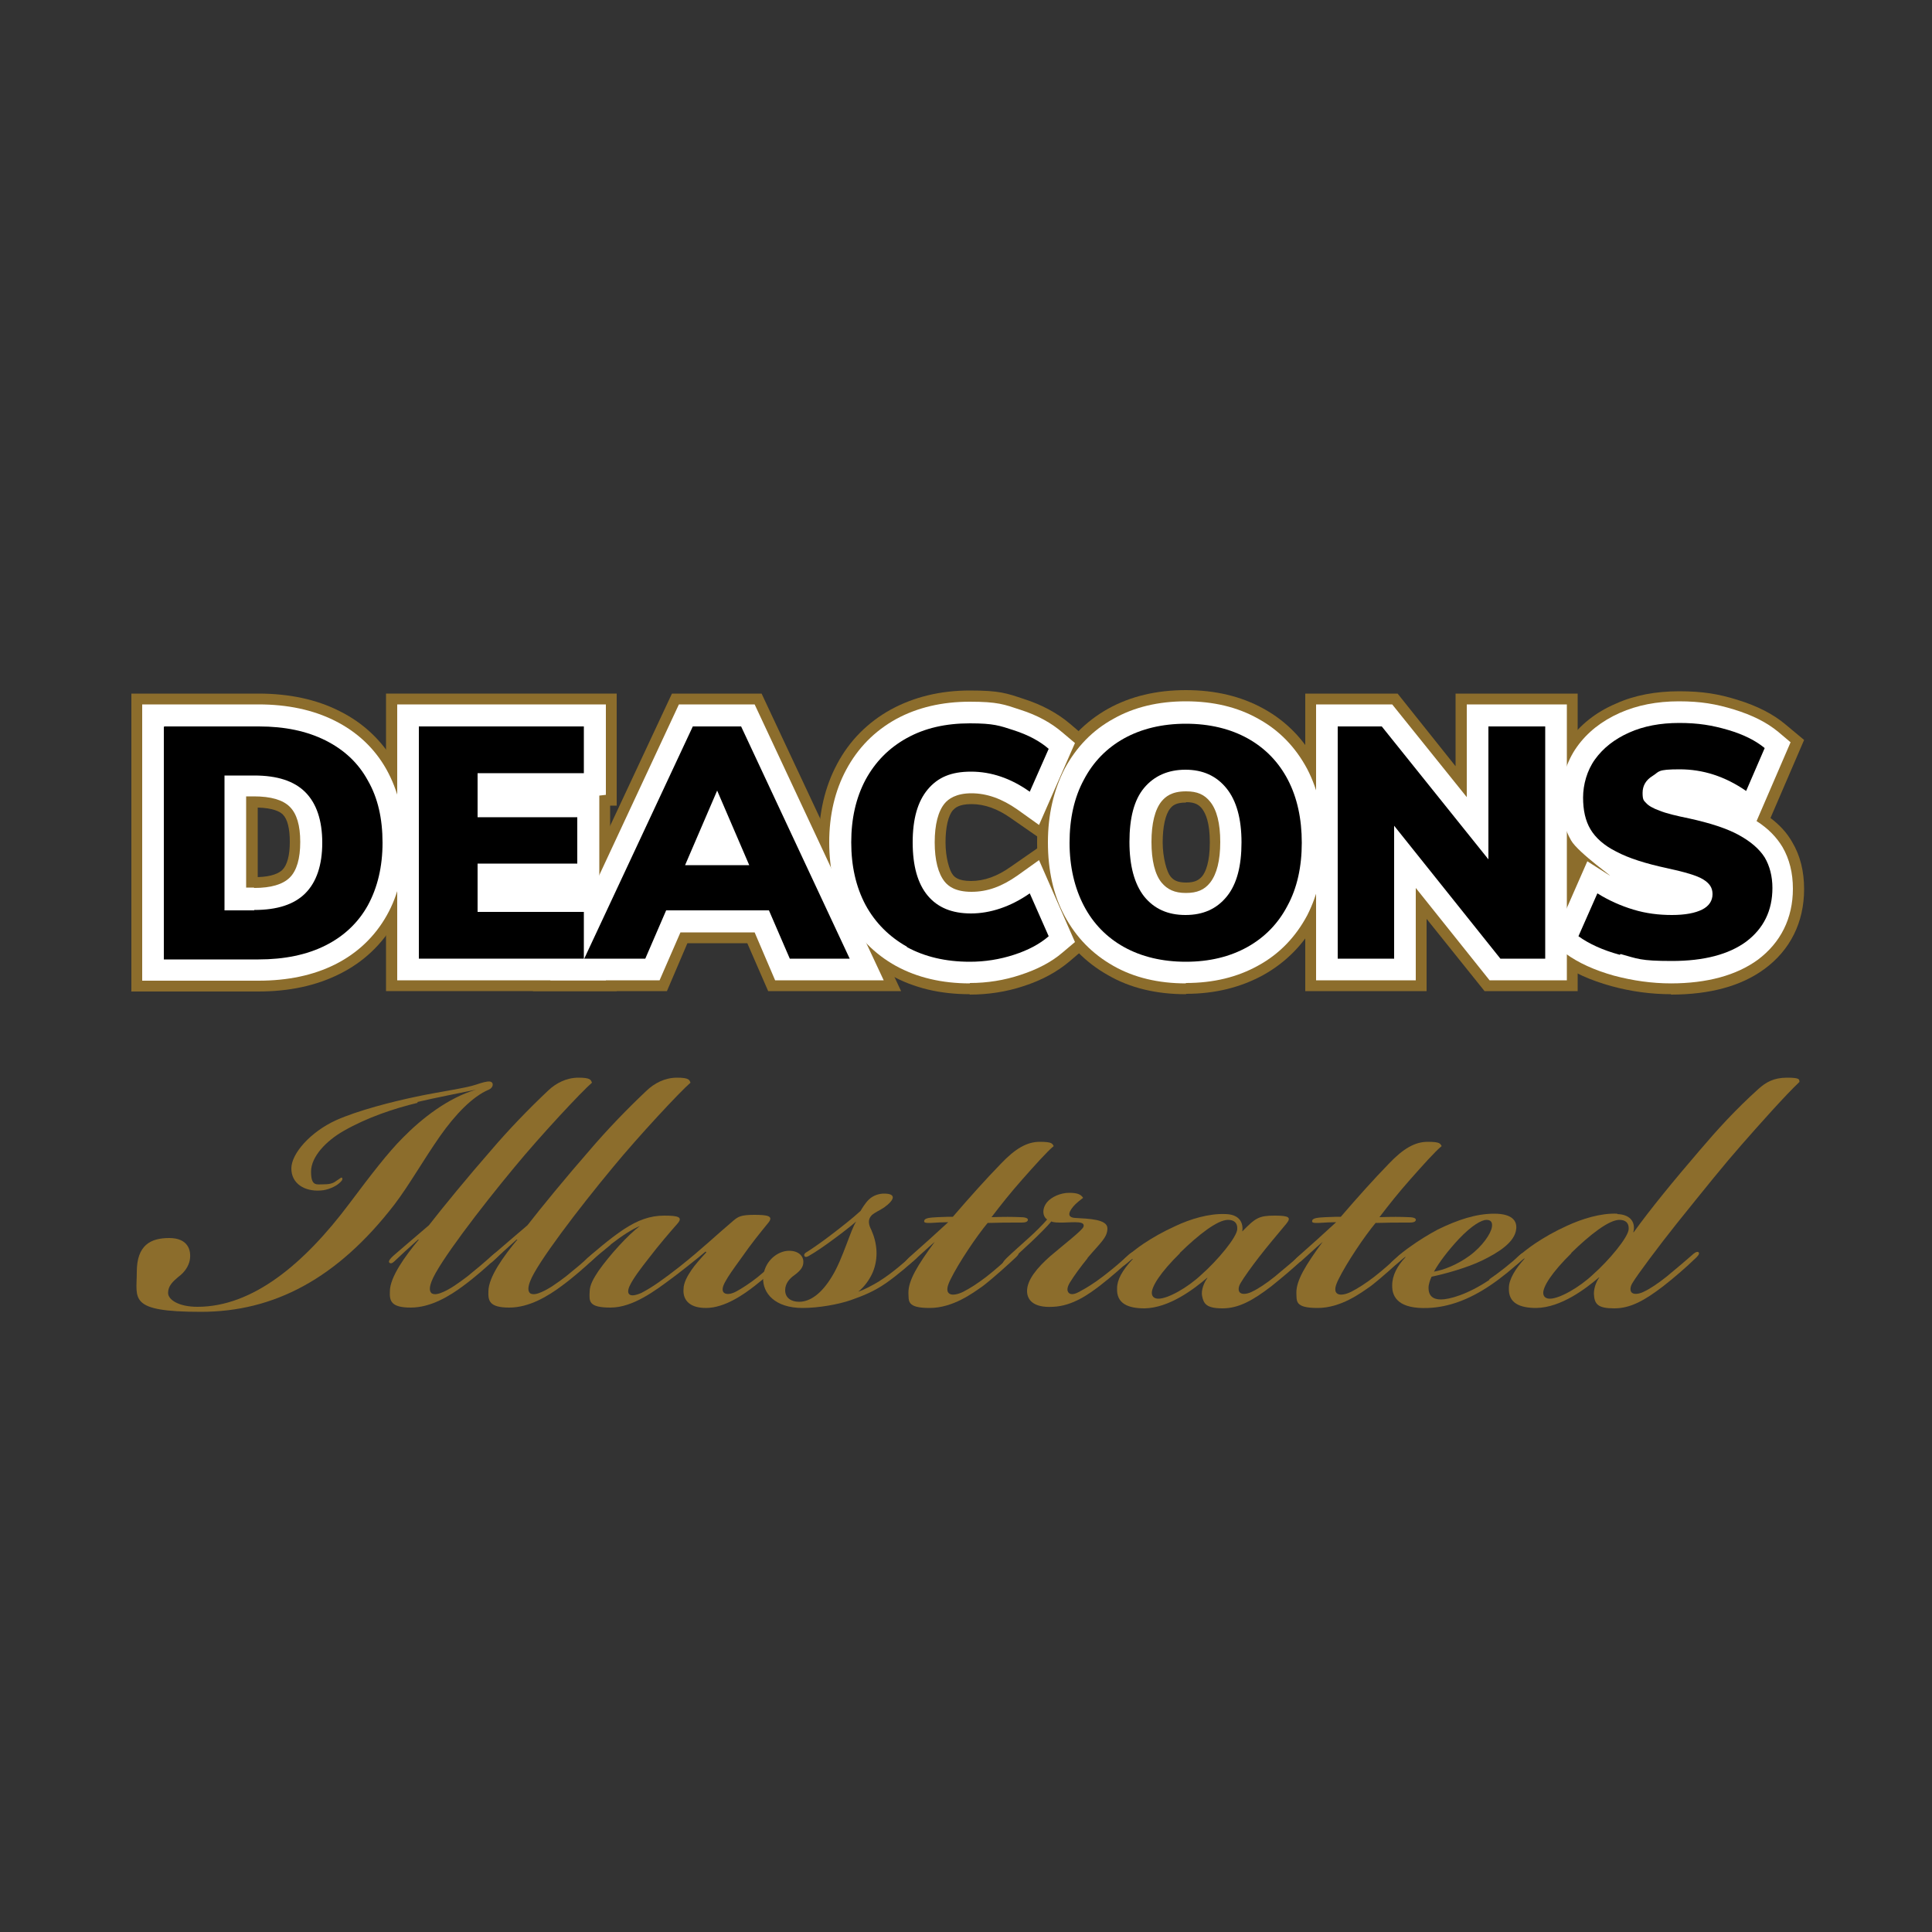 <?xml version="1.0" encoding="UTF-8"?>
<svg id="Layer_1" xmlns="http://www.w3.org/2000/svg" version="1.1" viewBox="0 0 500 500">
  <rect x="0" y="0" width="500" height="500" fill="#333333" stroke="none"/>
  <!-- Generator: Adobe Illustrator 29.0.0, SVG Export Plug-In . SVG Version: 2.1.0 Build 186)  -->
  <defs>
    <style>
      .st0 {
        fill: #e10034;
      }

      .st1 {
        fill: #fff;
      }

      .st2 {
        fill: #8c6d2c;
      }

      .st3 {
        display: none;
      }
    </style>
  </defs>
  <g id="Background" class="st3">
    <rect class="st0" x="121.2" y="176.1" width="256.8" height="147.8"/>
  </g>
  <g>
    <g>
      <path class="st2" d="M34,256.5v-77h32.9c7.9,0,15,1.5,20.9,4.5,6.3,3.1,11.2,7.8,14.6,13.8,3.3,5.8,4.9,12.6,4.9,20.2s-1.6,14.5-4.9,20.3c-3.4,6-8.3,10.7-14.6,13.8-6,3-13,4.5-21,4.5h-32.9ZM66.6,227c3.9-.1,5.7-1.1,6.5-1.9,1.2-1.2,1.9-3.7,1.9-7.2s-.6-5.9-1.8-7.1c-.8-.8-2.6-1.7-6.5-1.8v18Z"/>
      <path class="st2" d="M36.8,253.7v-71.4h30.1c7.5,0,14.1,1.4,19.7,4.2,5.8,2.9,10.3,7.1,13.4,12.6,3,5.4,4.6,11.7,4.6,18.9s-1.5,13.6-4.5,18.9c-3.1,5.5-7.6,9.8-13.4,12.7-5.6,2.8-12.2,4.2-19.8,4.2h-30.1ZM65.8,229.8c4.3,0,7.4-.9,9.2-2.7s2.7-4.9,2.7-9.2-.9-7.3-2.7-9.1c-1.8-1.8-4.9-2.7-9.3-2.7h-2v23.6h2Z"/>
      <polygon class="st2" points="99.9 256.5 99.9 179.5 159.6 179.5 159.6 208.5 157.9 208.5 157.9 227.5 159.6 227.5 159.6 256.5 99.9 256.5"/>
      <polygon class="st2" points="102.8 253.7 102.8 182.3 156.8 182.3 156.8 205.7 129.3 205.7 129.3 205.9 155.1 205.9 155.1 229.2 129.3 229.2 129.3 230.3 156.8 230.3 156.8 253.7 102.8 253.7"/>
      <polygon class="st2" points="198.8 256.5 193.4 244.1 177.9 244.1 172.6 256.5 137.9 256.5 173.9 179.5 197.1 179.5 233.2 256.5 198.8 256.5"/>
      <polygon class="st2" points="200.6 253.7 195.3 241.3 176.1 241.3 170.7 253.7 142.4 253.7 175.7 182.3 195.3 182.3 228.7 253.7 200.6 253.7"/>
      <path class="st2" d="M251,257.3c-7.7,0-14.5-1.6-20.4-4.9-6.1-3.4-10.8-8.2-14-14.3-3.1-5.9-4.7-12.7-4.7-20.2s1.6-14.3,4.7-20.1c3.2-6.1,8-10.9,14-14.2,5.9-3.2,12.7-4.9,20.4-4.9s9.5.7,14,2.2c4.7,1.5,8.7,3.7,11.9,6.4l4.8,4.1-11.5,26.3-8.5-5.9c-3.5-2.5-6.9-3.7-10.3-3.7s-4.3,1.1-4.8,1.6c-1.2,1.4-1.9,4.4-1.9,8.3s1,7.3,1.9,8.4c.4.5,1.3,1.6,4.7,1.6s6.8-1.2,10.3-3.7l8.5-5.9,11.5,26.3-4.8,4.1c-3.2,2.7-7.2,4.9-11.9,6.4-4.5,1.5-9.2,2.2-14,2.2Z"/>
      <path class="st2" d="M251,254.5c-7.2,0-13.6-1.5-19.1-4.5-5.6-3.1-9.9-7.5-12.9-13.1-2.9-5.5-4.4-11.8-4.4-18.9s1.5-13.4,4.4-18.8c3-5.6,7.3-10,12.9-13.1,5.5-3,11.9-4.5,19.1-4.5s8.9.7,13.1,2.1c4.4,1.4,8,3.4,10.9,5.9l3.2,2.7-9.3,21.2-5.6-4c-4-2.8-7.9-4.2-11.9-4.2s-6,1.5-6.9,2.6c-1.7,2-2.6,5.5-2.6,10.1s.9,8.1,2.6,10.2c.9,1.1,2.7,2.6,6.9,2.6s7.9-1.4,11.9-4.2l5.6-4,9.3,21.2-3.2,2.7c-2.9,2.5-6.6,4.4-10.9,5.8-4.2,1.4-8.6,2.1-13.1,2.1Z"/>
      <path class="st2" d="M306.9,257.3c-7.6,0-14.4-1.6-20.1-4.9-5.9-3.3-10.6-8.1-13.8-14.2-3.1-5.8-4.6-12.7-4.6-20.3s1.6-14.4,4.6-20.3c3.2-6.1,7.9-10.9,13.8-14.2,5.8-3.2,12.5-4.8,20.1-4.8s14.3,1.6,20.1,4.8c6,3.3,10.6,8.1,13.8,14.2,3,5.8,4.6,12.6,4.6,20.2s-1.6,14.4-4.6,20.3c-3.2,6.1-7.9,10.9-13.8,14.2-5.8,3.2-12.5,4.9-20,4.9ZM306.9,207.7c-2.6,0-3.5.8-4.1,1.6-1.2,1.5-1.9,4.7-1.9,8.7s1.1,7.7,2,8.8c.8,1,1.8,1.6,4.1,1.6s3.3-.7,4.1-1.6c.9-1.1,2-3.6,2-8.8s-1.1-7.5-2-8.7c-.8-1-1.8-1.7-4.1-1.7Z"/>
      <path class="st2" d="M306.9,254.5c-7.1,0-13.4-1.5-18.7-4.5-5.5-3.1-9.7-7.4-12.7-13-2.9-5.4-4.3-11.8-4.3-19s1.5-13.5,4.3-19c3-5.6,7.2-10,12.7-13,5.3-3,11.6-4.5,18.7-4.5s13.4,1.5,18.7,4.5c5.5,3,9.7,7.4,12.7,13,2.8,5.4,4.3,11.8,4.3,18.9s-1.5,13.5-4.3,19c-3,5.6-7.2,10-12.7,13-5.4,3-11.6,4.5-18.7,4.5ZM306.9,204.8c-3.7,0-5.3,1.4-6.3,2.6-1.7,2.1-2.6,5.7-2.6,10.5s.9,8.4,2.6,10.5c1.5,1.8,3.4,2.7,6.3,2.7s4.8-.8,6.3-2.7c1.7-2.2,2.6-5.7,2.6-10.5s-.9-8.3-2.6-10.4c-1.5-1.9-3.4-2.7-6.2-2.7Z"/>
      <polygon class="st2" points="384.2 256.5 369.2 237.8 369.2 256.5 337.8 256.5 337.8 179.5 361.7 179.5 376.7 198.3 376.7 179.5 408.3 179.5 408.3 256.5 384.2 256.5"/>
      <polygon class="st2" points="385.5 253.7 366.4 229.8 366.4 253.7 340.6 253.7 340.6 182.3 360.3 182.3 379.6 206.3 379.6 182.3 405.5 182.3 405.5 253.7 385.5 253.7"/>
      <path class="st2" d="M432.5,257.3c-5.2,0-10.4-.7-15.5-2.1-5.4-1.5-9.9-3.5-13.4-6.1l-5.5-4,9.6-21.8c-1.4-1.3-2.5-2.8-3.4-4.3-2-3.5-3.1-7.7-3.1-12.4s1.6-10.5,4.7-14.8c3-4.2,7.1-7.5,12.3-9.7,4.8-2.2,10.4-3.2,16.4-3.2s10.2.7,15,2.2c5.2,1.6,9.3,3.7,12.5,6.4l4.8,4-8.7,20.2c2.4,1.8,4.3,3.9,5.6,6.2,2.1,3.5,3.1,7.6,3.1,12.2,0,8.6-3.6,15.8-10.3,20.7-6,4.4-14.1,6.6-24.2,6.6Z"/>
      <path class="st2" d="M432.5,254.5c-5,0-9.9-.7-14.8-2-5-1.4-9.2-3.3-12.5-5.7l-3.7-2.7,9.3-21.2,5.5,3.5c2.4,1.5,5.1,2.7,7.9,3.5,2.8.8,5.6,1.2,8.4,1.2s.9,0,1.2,0c-1-.3-2.2-.5-3.6-.9-6.2-1.3-11-2.9-14.6-4.8-4.1-2.1-7.2-4.8-9-8-1.8-3.1-2.7-6.8-2.7-11s1.4-9.3,4.2-13.2c2.7-3.8,6.4-6.7,11.1-8.8,4.5-2,9.6-3,15.3-3s9.6.7,14.2,2.1c4.9,1.5,8.6,3.4,11.5,5.8l3.2,2.7-8.8,20.4c3,1.9,5.2,4.2,6.7,6.7,1.8,3.1,2.7,6.7,2.7,10.8,0,7.7-3.2,14-9.1,18.4-5.5,4-13.1,6.1-22.5,6.1ZM432.5,205c1.1.4,2.9.8,5.7,1.4,4.1.9,7.6,1.9,10.5,3.1-4.5-3.1-9.1-4.6-14-4.6s-1.6,0-2.1.2Z"/>
      <path class="st1" d="M36.8,253.7v-71.4h30.1c7.5,0,14.1,1.4,19.7,4.2,5.8,2.9,10.3,7.1,13.4,12.6,3,5.4,4.6,11.7,4.6,18.9s-1.5,13.6-4.5,18.9c-3.1,5.5-7.6,9.8-13.4,12.7-5.6,2.8-12.2,4.2-19.8,4.2h-30.1ZM65.8,229.8c4.3,0,7.4-.9,9.2-2.7s2.7-4.9,2.7-9.2-.9-7.3-2.7-9.1c-1.8-1.8-4.9-2.7-9.3-2.7h-2v23.6h2Z"/>
      <path class="st1" d="M42.5,188h24.5c6.7,0,12.4,1.2,17.2,3.6,4.8,2.4,8.5,5.8,11,10.4,2.6,4.5,3.8,9.9,3.8,16.1s-1.3,11.6-3.8,16.2c-2.5,4.5-6.2,8-11,10.4-4.8,2.4-10.6,3.6-17.3,3.6h-24.5v-60.1ZM65.8,235.5c5.9,0,10.3-1.4,13.2-4.3,2.9-2.9,4.4-7.3,4.4-13.1s-1.5-10.2-4.4-13.1c-2.9-2.9-7.3-4.3-13.2-4.3h-7.7v34.9h7.7Z"/>
      <polygon class="st1" points="102.8 253.7 102.8 182.3 156.8 182.3 156.8 205.7 155.1 205.9 155.1 229.2 156.8 230.3 156.8 253.7 102.8 253.7"/>
      <path class="st1" d="M108.4,248.1v-60.1h42.7v12.1h-27.5v11.4h25.8v12h-25.8v12.5h27.5v12.1h-42.7Z"/>
      <polygon class="st1" points="200.6 253.7 195.3 241.3 176.1 241.3 170.7 253.7 142.4 253.7 175.7 182.3 195.3 182.3 228.7 253.7 200.6 253.7"/>
      <path class="st1" d="M204.4,248.1l-5.4-12.5h-26.6l-5.4,12.5h-15.8l28.1-60.1h12.5l28.1,60.1h-15.5ZM177.4,223.9h16.5l-8.3-19.3-8.3,19.3Z"/>
      <path class="st1" d="M251,254.5c-7.2,0-13.6-1.5-19.1-4.5-5.6-3.1-9.9-7.5-12.9-13.1-2.9-5.5-4.4-11.8-4.4-18.9s1.5-13.4,4.4-18.8c3-5.6,7.3-10,12.9-13.1,5.5-3,11.9-4.5,19.1-4.5s8.9.7,13.1,2.1c4.4,1.4,8,3.4,10.9,5.9l3.2,2.7-9.3,21.2-5.6-4c-4-2.8-7.9-4.2-11.9-4.2s-6,1.5-6.9,2.6c-1.7,2-2.6,5.5-2.6,10.1s.9,8.1,2.6,10.2c.9,1.1,2.7,2.6,6.9,2.6s7.9-1.4,11.9-4.2l5.6-4,9.3,21.2-3.2,2.7c-2.9,2.5-6.6,4.4-10.9,5.8-4.2,1.4-8.6,2.1-13.1,2.1Z"/>
      <path class="st1" d="M234.7,245c-4.6-2.6-8.2-6.2-10.7-10.8-2.5-4.7-3.7-10.1-3.7-16.2s1.2-11.5,3.7-16.2c2.5-4.6,6-8.2,10.7-10.8s10.1-3.8,16.3-3.8,7.7.6,11.4,1.8c3.7,1.2,6.7,2.8,9,4.8l-4.9,11.1c-4.9-3.5-10-5.2-15.2-5.2s-8.6,1.5-11.2,4.6-3.9,7.6-3.9,13.7,1.3,10.7,3.9,13.8c2.6,3.1,6.3,4.6,11.2,4.6s10.2-1.7,15.2-5.2l4.9,11.1c-2.3,2-5.3,3.6-9,4.8-3.7,1.2-7.5,1.8-11.4,1.8-6.3,0-11.7-1.3-16.3-3.8Z"/>
      <path class="st1" d="M306.9,254.5c-7.1,0-13.4-1.5-18.7-4.5-5.5-3.1-9.7-7.4-12.7-13-2.9-5.4-4.3-11.8-4.3-19s1.5-13.5,4.3-19c3-5.6,7.2-10,12.7-13,5.3-3,11.6-4.5,18.7-4.5s13.4,1.5,18.7,4.5c5.5,3,9.7,7.4,12.7,13,2.8,5.4,4.3,11.8,4.3,18.9s-1.5,13.5-4.3,19c-3,5.6-7.2,10-12.7,13-5.4,3-11.6,4.5-18.7,4.5ZM306.9,204.8c-3.7,0-5.3,1.4-6.3,2.6-1.7,2.1-2.6,5.7-2.6,10.5s.9,8.4,2.6,10.5c1.5,1.8,3.4,2.7,6.3,2.7s4.8-.8,6.3-2.7c1.7-2.2,2.6-5.7,2.6-10.5s-.9-8.3-2.6-10.4c-1.5-1.9-3.4-2.7-6.2-2.7Z"/>
      <path class="st1" d="M290.9,245.1c-4.5-2.5-8-6.1-10.4-10.7-2.4-4.6-3.7-10.1-3.7-16.3s1.2-11.7,3.7-16.3c2.4-4.6,5.9-8.2,10.4-10.7,4.5-2.5,9.9-3.8,16-3.8s11.5,1.3,16,3.8c4.5,2.5,8,6.1,10.4,10.7s3.6,10.1,3.6,16.3-1.2,11.7-3.7,16.3c-2.4,4.6-5.9,8.2-10.4,10.7-4.5,2.5-9.8,3.8-15.9,3.8s-11.5-1.3-16-3.8ZM317.5,232c2.6-3.2,3.8-7.9,3.8-14s-1.3-10.8-3.9-14-6.1-4.8-10.6-4.8-8.1,1.6-10.7,4.7-3.8,7.8-3.8,14,1.3,10.9,3.8,14.1c2.6,3.2,6.1,4.8,10.7,4.8s8.1-1.6,10.7-4.8Z"/>
      <polygon class="st1" points="385.5 253.7 366.4 229.8 366.4 253.7 340.6 253.7 340.6 182.3 360.3 182.3 379.6 206.3 379.6 182.3 405.5 182.3 405.5 253.7 385.5 253.7"/>
      <path class="st1" d="M385.2,188h14.7v60.1h-11.6l-27.5-34.4v34.4h-14.6v-60.1h11.4l27.6,34.4v-34.4Z"/>
      <path class="st1" d="M432.5,254.5c-5,0-9.9-.7-14.8-2-5-1.4-9.2-3.3-12.5-5.7l-3.7-2.7,9.3-21.2,5.5,3.5c2.4,1.5-7.9-5.7-9.7-8.9-1.8-3.1-2.7-6.8-2.7-11s1.4-9.3,4.2-13.2c2.7-3.8,6.4-6.7,11.1-8.8,4.5-2,9.6-3,15.3-3s9.6.7,14.2,2.1c4.9,1.5,8.6,3.4,11.5,5.8l3.2,2.7-8.8,20.4c3,1.9,5.2,4.2,6.7,6.7,1.8,3.1,2.7,6.7,2.7,10.8,0,7.7-3.2,14-9.1,18.4-5.5,4-13.1,6.1-22.5,6.1Z"/>
      <path class="st1" d="M419.2,247.1c-4.4-1.2-7.9-2.8-10.7-4.8l4.9-11.1c2.9,1.8,6,3.2,9.3,4.2,3.3,1,6.6,1.4,10,1.4s6-.5,7.8-1.4c1.8-.9,2.7-2.3,2.7-4s-.8-2.8-2.4-3.8c-1.6-1-4.7-1.9-9.3-2.9-5.6-1.2-10-2.6-13.2-4.3-3.2-1.6-5.4-3.6-6.7-5.8-1.3-2.2-1.9-4.9-1.9-8.2s1-7,3.1-9.9,5-5.2,8.8-6.9c3.8-1.7,8.1-2.5,13-2.5s8.5.6,12.6,1.8c4.1,1.2,7.2,2.8,9.5,4.7l-4.8,11.1c-5.5-3.8-11.2-5.6-17.2-5.6s-5.2.6-7,1.7c-1.8,1.1-2.6,2.6-2.6,4.4s.3,2,.9,2.6c.6.7,1.8,1.4,3.5,2,1.7.7,4.2,1.3,7.6,2,5.5,1.2,9.8,2.6,12.9,4.3,3.1,1.7,5.3,3.6,6.7,5.8,1.3,2.2,2,4.9,2,7.9,0,5.9-2.3,10.5-6.8,13.9-4.5,3.3-10.9,5-19.2,5s-8.9-.6-13.3-1.8Z"/>
    </g>
    <g>
      <path d="M42.5,188h24.5c6.7,0,12.4,1.2,17.2,3.6,4.8,2.4,8.5,5.8,11,10.4,2.6,4.5,3.8,9.9,3.8,16.1s-1.3,11.6-3.8,16.2c-2.5,4.5-6.2,8-11,10.4-4.8,2.4-10.6,3.6-17.3,3.6h-24.5v-60.1ZM65.8,235.5c5.9,0,10.3-1.4,13.2-4.3,2.9-2.9,4.4-7.3,4.4-13.1s-1.5-10.2-4.4-13.1c-2.9-2.9-7.3-4.3-13.2-4.3h-7.7v34.9h7.7Z"/>
      <path d="M108.4,248.1v-60.1h42.7v12.1h-27.5v11.4h25.8v12h-25.8v12.5h27.5v12.1h-42.7Z"/>
      <path d="M204.4,248.1l-5.4-12.5h-26.6l-5.4,12.5h-15.8l28.1-60.1h12.5l28.1,60.1h-15.5ZM177.4,223.9h16.5l-8.3-19.3-8.3,19.3Z"/>
      <path d="M234.7,245c-4.6-2.6-8.2-6.2-10.7-10.8-2.5-4.7-3.7-10.1-3.7-16.2s1.2-11.5,3.7-16.2c2.5-4.6,6-8.2,10.7-10.8s10.1-3.8,16.3-3.8,7.7.6,11.4,1.8c3.7,1.2,6.7,2.8,9,4.8l-4.9,11.1c-4.9-3.5-10-5.2-15.2-5.2s-8.6,1.5-11.2,4.6-3.9,7.6-3.9,13.7,1.3,10.7,3.9,13.8c2.6,3.1,6.3,4.6,11.2,4.6s10.2-1.7,15.2-5.2l4.9,11.1c-2.3,2-5.3,3.6-9,4.8-3.7,1.2-7.5,1.8-11.4,1.8-6.3,0-11.7-1.3-16.3-3.8Z"/>
      <path d="M290.9,245.1c-4.5-2.5-8-6.1-10.4-10.7-2.4-4.6-3.7-10.1-3.7-16.3s1.2-11.7,3.7-16.3c2.4-4.6,5.9-8.2,10.4-10.7,4.5-2.5,9.9-3.8,16-3.8s11.5,1.3,16,3.8c4.5,2.5,8,6.1,10.4,10.7s3.6,10.1,3.6,16.3-1.2,11.7-3.7,16.3c-2.4,4.6-5.9,8.2-10.4,10.7-4.5,2.5-9.8,3.8-15.9,3.8s-11.5-1.3-16-3.8ZM317.5,232c2.6-3.2,3.8-7.9,3.8-14s-1.3-10.8-3.9-14-6.1-4.8-10.6-4.8-8.1,1.6-10.7,4.7-3.8,7.8-3.8,14,1.3,10.9,3.8,14.1c2.6,3.2,6.1,4.8,10.7,4.8s8.1-1.6,10.7-4.8Z"/>
      <path d="M385.2,188h14.7v60.1h-11.6l-27.5-34.4v34.4h-14.6v-60.1h11.4l27.6,34.4v-34.4Z"/>
      <path d="M419.2,247.1c-4.4-1.2-7.9-2.8-10.7-4.8l4.9-11.1c2.9,1.8,6,3.2,9.3,4.2,3.3,1,6.6,1.4,10,1.4s6-.5,7.8-1.4c1.8-.9,2.7-2.3,2.7-4s-.8-2.8-2.4-3.8c-1.6-1-4.7-1.9-9.3-2.9-5.6-1.2-10-2.6-13.2-4.3-3.2-1.6-5.4-3.6-6.7-5.8-1.3-2.2-1.9-4.9-1.9-8.2s1-7,3.1-9.9,5-5.2,8.8-6.9c3.8-1.7,8.1-2.5,13-2.5s8.5.6,12.6,1.8c4.1,1.2,7.2,2.8,9.5,4.7l-4.8,11.1c-5.5-3.8-11.2-5.6-17.2-5.6s-5.2.6-7,1.7c-1.8,1.1-2.6,2.6-2.6,4.4s.3,2,.9,2.6c.6.7,1.8,1.4,3.5,2,1.7.7,4.2,1.3,7.6,2,5.5,1.2,9.8,2.6,12.9,4.3,3.1,1.7,5.3,3.6,6.7,5.8,1.3,2.2,2,4.9,2,7.9,0,5.9-2.3,10.5-6.8,13.9-4.5,3.3-10.9,5-19.2,5s-8.9-.6-13.3-1.8Z"/>
    </g>
  </g>
  <g>
    <path class="st2" d="M108.1,285.4c-6.2,1.5-13.1,3.8-19.2,7.3-4.4,2.5-8.4,6.6-8.4,10.5s1.4,3.3,3.3,3.3,2.6-.4,3.4-1c.7-.4,1.1-.9,1.3-.7.3.4,0,.8-.7,1.4-1,.9-3,1.8-4.8,1.9-4.2.3-7.6-1.8-7.6-5.7s5-9.5,11.6-12.5c5.6-2.5,14.5-4.8,20.8-6.1,5-1.1,12.9-2.2,15.4-3.1,1.5-.5,2.8-.9,3.6-.8,1.1.2.9,1.6-.3,2.1-4.3,1.8-8.8,6.6-12.6,12-4.4,6.3-8,12.7-11.8,17.7-14.8,19.2-31.2,27.8-50.1,27.8s-16.6-3.3-16.6-10.3,3.6-8.8,8.4-8.8,5.8,3.1,5.3,5.8c-.3,1.4-1.2,3-3,4.3-1.4,1.2-2.6,2.3-2.6,4.1s2.8,3.6,7.6,3.6c14.3,0,27.6-11.1,39.3-26.7,5.7-7.6,10-13.2,13.8-17,5-5.1,11.8-10.4,19-12.5-2.8.6-11.1,2.2-15.2,3.2Z"/>
    <path class="st2" d="M108.2,320.8c-1.6,1.4-5.3,4.8-6.1,5.6-.6.6-1.1.7-1.4.3-.2-.4.4-1.1,1.2-1.8,1.7-1.5,5.5-4.7,9.1-7.8,3.4-4.4,10.3-12.8,16-19.3,4.5-5.3,9.9-10.9,14.9-15.6,1.9-1.8,4.6-3.3,7.8-3.3s3.2.6,3.5,1.3c-2.7,2.3-13.5,13.9-20,21.8-8.9,10.7-19.8,25-21.5,29.6-.5,1.3-.7,2.5,0,3.1.8.5,2,.1,2.9-.3,1.9-.8,3.9-2.2,6.4-4.1,2-1.6,4.6-3.8,6.4-5.4.7-.6,1.3-1.1,1.7-.7.4.4-.3,1-1.3,1.9-1.5,1.5-5.2,4.7-7.8,6.6-3.6,2.7-8.5,5.7-13.7,5.7s-5.5-1.8-5.4-4.2c0-3.7,4-9.2,7.5-13.4h-.1Z"/>
    <path class="st2" d="M133.7,320.8c-1.6,1.4-5.3,4.8-6.1,5.6-.6.6-1.1.7-1.4.3-.2-.4.4-1.1,1.2-1.8,1.7-1.5,5.5-4.7,9.1-7.8,3.4-4.4,10.3-12.8,16-19.3,4.5-5.3,9.9-10.9,14.9-15.6,1.9-1.8,4.6-3.3,7.8-3.3s3.2.6,3.5,1.3c-2.7,2.3-13.5,13.9-20,21.8-8.9,10.7-19.8,25-21.5,29.6-.5,1.3-.7,2.5,0,3.1.8.5,2,.1,2.9-.3,1.9-.8,3.9-2.2,6.4-4.1,2-1.6,4.6-3.8,6.4-5.4.7-.6,1.3-1.1,1.7-.7.4.4-.3,1-1.3,1.9-1.5,1.5-5.2,4.7-7.8,6.6-3.6,2.7-8.5,5.7-13.7,5.7s-5.5-1.8-5.4-4.2c0-3.7,4-9.2,7.5-13.4h-.1Z"/>
    <path class="st2" d="M158.1,322.1c-2,1.6-3.9,3.2-5.2,4.4-1,.8-1.6,1.2-1.9,1-.3-.4,0-.9,1-1.9,1.4-1.2,5.7-5,9.5-7.5,3.5-2.3,6.7-3.5,10.4-3.5s4.9.4,3.4,2.1c-2.1,2.4-4.7,5.4-7.3,8.8-2.2,2.8-4.1,5.3-5,7.2-.5,1-.6,1.9-.1,2.3.5.4,1.5.3,3.1-.4,2.9-1.5,5.8-3.6,9.9-6.8,5.8-4.6,9.4-8.1,13.9-11.9,1.2-1,1.9-1.5,5.4-1.5s5.1.3,3.6,2.1c-2.2,2.7-4.4,5.4-6.9,9-2.1,2.9-3.4,4.7-4.2,6.2-.8,1.4-.9,2.4-.3,2.9.7.5,1.9.3,3.2-.4s3.5-2.1,5.5-3.7c2.8-2.3,5-4.2,6.6-5.7.5-.5,1.3-1.1,1.7-.7.4.4-.4,1.2-1.4,2.1-1.9,1.8-4.9,4.4-7.7,6.6-2.7,2.1-7.7,5.7-12.6,5.7s-6-2.7-5.8-4.9c0-1.6,1-3.4,2.1-5,.8-1.2,2.4-3,3.8-4.5l-.2-.2c-1.6,1.4-7.3,5.9-8.7,6.9-4.3,3.2-10.1,7.6-15.9,7.6s-5.5-1.7-5.4-4.1c0-1.8,1.1-3.6,2.3-5.4,2.8-4,7.7-9.4,10.7-11.6-1.8.7-4.5,2.4-7.6,4.8Z"/>
    <path class="st2" d="M227.5,331.6c3.7-2.3,6.9-5.3,8.7-6.8.7-.5,1.3-1.1,1.7-.7.3.3,0,.7-.8,1.6-1.5,1.4-4.6,4.1-7.7,6.3-3.3,2.3-6.2,3.4-9.3,4.5-3.2,1.1-8.3,2-12.4,2-7.1,0-10.4-3.8-10.2-7.9.3-4.3,3.8-6.9,6.7-6.9,2.6,0,3.8,1.5,3.7,3,0,1.2-.8,2.2-2.3,3.3-1.3.9-2.4,2.2-2.4,3.9,0,2.1,1.7,3,3.6,3,2.8,0,5.8-2,8.6-6.7,2.7-4.4,4.8-12.1,6.2-14.1h0c-1.1,1-4.2,3.4-6,4.7-2,1.5-4.8,3.4-5.9,4-.6.4-1.2.7-1.5.3-.2-.4,0-.8.8-1.2,1.7-1.1,3.7-2.5,5.8-4.1,2.9-2.2,5.7-4.4,7.9-6.4.3-.5,1.1-1.9,2.1-2.9,1.2-1.2,2.8-1.6,4-1.6,3.1,0,2.9,1.5,0,3.6-1.2.8-2.3,1.2-3.2,2-1.1,1.1-.8,2.5-.1,3.8,1.5,3.4,1.9,7.2.4,10.9-.9,2.1-2.3,3.9-3.8,5.1,1.5-.5,3.4-1.5,5.6-2.8Z"/>
    <path class="st2" d="M236.1,326.5c-1,.9-1.5,1.2-1.9.8s.3-1.1,1-1.8c2.4-2.1,8.5-7.6,10.2-9.2-1.3,0-3.1.1-4.6.2-1.1,0-1.8,0-1.6-.6.1-.7,1.6-.8,3.5-.9,2.1-.1,3.1-.1,3.9-.1,4.3-5,8.6-9.8,12.4-13.7,3.8-4,6.8-5.7,10.1-5.7s3.2.5,3.6,1.1c-1.8,1.5-5,5.1-8.1,8.6-3.1,3.5-5.4,6.4-8,9.8,3.3-.1,5.3-.1,7.5,0,.7,0,2.1.1,1.9.8-.2.7-1.5.6-2.4.6-2.9,0-5,0-8,.1-2.7,3.2-7.5,10.3-9.6,14.6-.7,1.4-1.3,3-.3,3.7.7.5,2.2.2,3.6-.5,1.6-.8,3.8-2.2,6-3.9,2.3-1.8,4.4-3.7,6.4-5.5.8-.7,1.5-1.1,1.8-.8.3.3,0,.7-.5,1.2-2,1.9-6,5.5-8.6,7.5-2.7,1.9-7.8,5.7-13.8,5.7s-5.4-1.8-5.5-4c0-3.1,2.3-7,6.8-13.1-2,1.7-4.2,3.8-5.7,5.1Z"/>
    <path class="st2" d="M281.4,325.7c-1.7,2.1-3.4,4.4-4.5,6.2-.8,1.3-.8,2.2-.3,2.7.6.6,1.7.3,2.9-.4,1.7-.9,3.8-2.2,6-3.9,3-2.3,4.9-4,6.4-5.4.5-.5,1.5-1.2,1.8-.9s-.4,1.2-1.2,2c-1.7,1.6-4.7,4.3-7.8,6.7-2.9,2.2-7.1,5.3-12.2,5.5-5.2.3-6.7-1.9-6.7-4.1,0-2.9,2.7-6.1,6-9,3.5-3,8.2-6.6,8.6-7.6.5-1.5-2.1-1.2-5.3-1.1-1.4,0-2.5,0-3-.3-1.2,1.4-3.1,3.3-5.1,5.2-1.3,1.2-4.4,4.1-5.4,5-1.1,1-1.6,1.3-2,1-.3-.3,0-.8.9-1.7,1.1-1.1,4.3-3.9,5.6-5.1,1.8-1.6,3.8-3.6,4.9-4.9-1.2-.8-1.4-2.8,0-4.5,1.1-1.3,3.4-2.4,5.7-2.4s3.1.5,3.6,1.3c-.9.7-1.7,1.3-2.5,2.2-1.7,2-1.2,2.9.4,3,3.5.2,8.4.3,8.4,2.7s-1.9,3.8-5.1,7.6Z"/>
    <path class="st2" d="M329.9,314.6c3.8,0,4.3.5,3,2.1-2.3,2.8-4.5,5.3-7.2,8.8-1.7,2.2-3.8,5.1-4.6,6.5-.7,1.1-.7,2.2-.1,2.6.7.5,2.1.2,3.2-.4,1.3-.6,3.6-2.1,5.7-3.8,2.8-2.3,5.1-4.3,6.5-5.5.5-.5,1.4-1.2,1.8-.8s-.5,1.3-1.4,2.1c-1.6,1.6-5.3,4.7-7.8,6.7-4.7,3.6-8.4,5.7-12.6,5.7s-4.9-1.2-5.3-3.2c-.3-1.5.5-3.5,1.4-4.7h-.1c-3.4,2.9-9.8,7.8-16.2,7.9-4.2,0-7.3-1.2-7.1-5.2,0-2.2,1.3-4.6,4.1-7.6h-.1c0-.1-1.3,1-1.4,1.1-1,.8-1.5,1.1-1.8.8-.3-.4.2-1,1.2-2,1.5-1.4,3.3-2.8,4.8-3.8,2.4-1.6,5-3.1,8.3-4.6,3.8-1.8,8.7-3.3,13-3.1,3.8.1,4.6,2.5,4.3,4.5,3.4-3.5,4.3-4.1,8.4-4.1ZM305.4,324.3c-5.1,5-7.5,8.8-7.3,10.5.1.9.8,1.3,1.7,1.3,2.5,0,7.6-2.9,11.1-6.2,4.2-3.7,9.2-9.7,9.3-11.8.1-1.7-.9-2.4-2.4-2.4-2.7,0-7.6,3.8-12.5,8.6Z"/>
    <path class="st2" d="M336.5,326.5c-1,.9-1.5,1.2-1.9.8s.3-1.1,1-1.8c2.4-2.1,8.5-7.6,10.2-9.2-1.3,0-3.1.1-4.6.2-1.1,0-1.8,0-1.6-.6.1-.7,1.6-.8,3.5-.9,2.1-.1,3.1-.1,3.9-.1,4.3-5,8.6-9.8,12.4-13.7,3.8-4,6.8-5.7,10.1-5.7s3.2.5,3.6,1.1c-1.8,1.5-5,5.1-8.1,8.6-3.1,3.5-5.4,6.4-8,9.8,3.3-.1,5.3-.1,7.5,0,.7,0,2.1.1,1.9.8-.2.7-1.5.6-2.4.6-2.9,0-5,0-8,.1-2.7,3.2-7.5,10.3-9.6,14.6-.7,1.4-1.3,3-.3,3.7.7.5,2.2.2,3.6-.5,1.6-.8,3.8-2.2,6-3.9,2.3-1.8,4.4-3.7,6.4-5.5.8-.7,1.5-1.1,1.8-.8s0,.7-.5,1.2c-2,1.9-6,5.5-8.6,7.5-2.7,1.9-7.8,5.7-13.8,5.7s-5.4-1.8-5.5-4c0-3.1,2.3-7,6.8-13.1-2,1.7-4.2,3.8-5.7,5.1Z"/>
    <path class="st2" d="M385.4,331.1c2.5-1.7,5.7-4.2,7.9-6.3.8-.7,1.2-.7,1.5-.4.3.4-.3,1-1.4,2.1-1.6,1.5-4.8,4.2-7.8,6.2-5.5,3.7-10.8,5.6-16,5.8-7.4.3-9.4-2.6-9.3-5.9,0-2.5,1.3-5,3.5-7.3h-.1c-.3.1-1.7,1.4-1.9,1.5-1,.9-1.6,1.1-1.9.8-.3-.4,0-.8.9-1.6,1.5-1.4,2.9-2.5,4.5-3.6,1.5-1.1,4.5-3,6.8-4.2,5.1-2.5,9.9-4.1,14.6-4.1s5.9,1.9,5.7,3.9c-.3,3.5-4.7,6.2-8.8,8.2-3.9,1.9-9.7,3.5-13.1,4.2-.4.8-.8,2-.8,2.9,0,2,1.1,3,3.2,3s6.8-1.2,12.6-5.1ZM380.3,325c3.4-2.5,5.5-5.7,5.8-7.4.2-1.2-.2-1.9-1.4-1.9s-3.7,1.3-7.2,5c-2.7,2.9-5,5.9-6.4,8.4,2.4-.4,5.9-1.7,9.2-4.1Z"/>
    <path class="st2" d="M418.5,314.2c3.8.1,4.8,2.5,4.2,4.7h.1c4.4-6.1,10.3-13.3,17-21.1,4.6-5.4,9.2-10.5,15.3-16,1.9-1.7,3.9-2.9,7.4-2.9s3.1.5,3.2,1.1c-3.6,3.4-10.2,10.8-15.1,16.4-4.4,5-8.9,10.6-16.7,20.3-4.4,5.5-10.3,13.4-11.4,15.3-.7,1.1-.7,2.2-.1,2.6.7.5,2.1.2,3.2-.4,1.3-.6,3.6-2.1,5.7-3.8,2.8-2.3,4.9-4.1,6.5-5.5.5-.5,1.4-1.2,1.8-.8s-.4,1.2-1.2,1.9c-1.6,1.6-5.4,4.9-8,6.9-4.7,3.6-8.4,5.7-12.6,5.7s-5.2-1-5.3-3.8c0-1.5.6-3.1,1.4-4.2h-.1c-3.4,2.9-9.8,7.8-16.2,7.9-4.2,0-7.3-1.2-7.1-5.2,0-2.2,1.7-5,4.1-7.6h-.1c0-.1-1.2.9-1.4,1.1-.9.8-1.5,1.1-1.8.8-.3-.4.3-1.1,1.3-2.1,1-1,3.2-2.7,4.7-3.7,2.4-1.6,5-3.1,8.3-4.6,3.7-1.7,8.6-3.3,13-3.1ZM406.7,324.3c-5.1,5-7.5,8.8-7.3,10.5.1.9.8,1.3,1.7,1.3,2.5,0,7.6-2.9,11.1-6.2,4.2-3.7,9.2-9.7,9.3-11.8.1-1.7-.9-2.4-2.4-2.4-2.7,0-7.6,3.8-12.5,8.6Z"/>
  </g>
</svg>